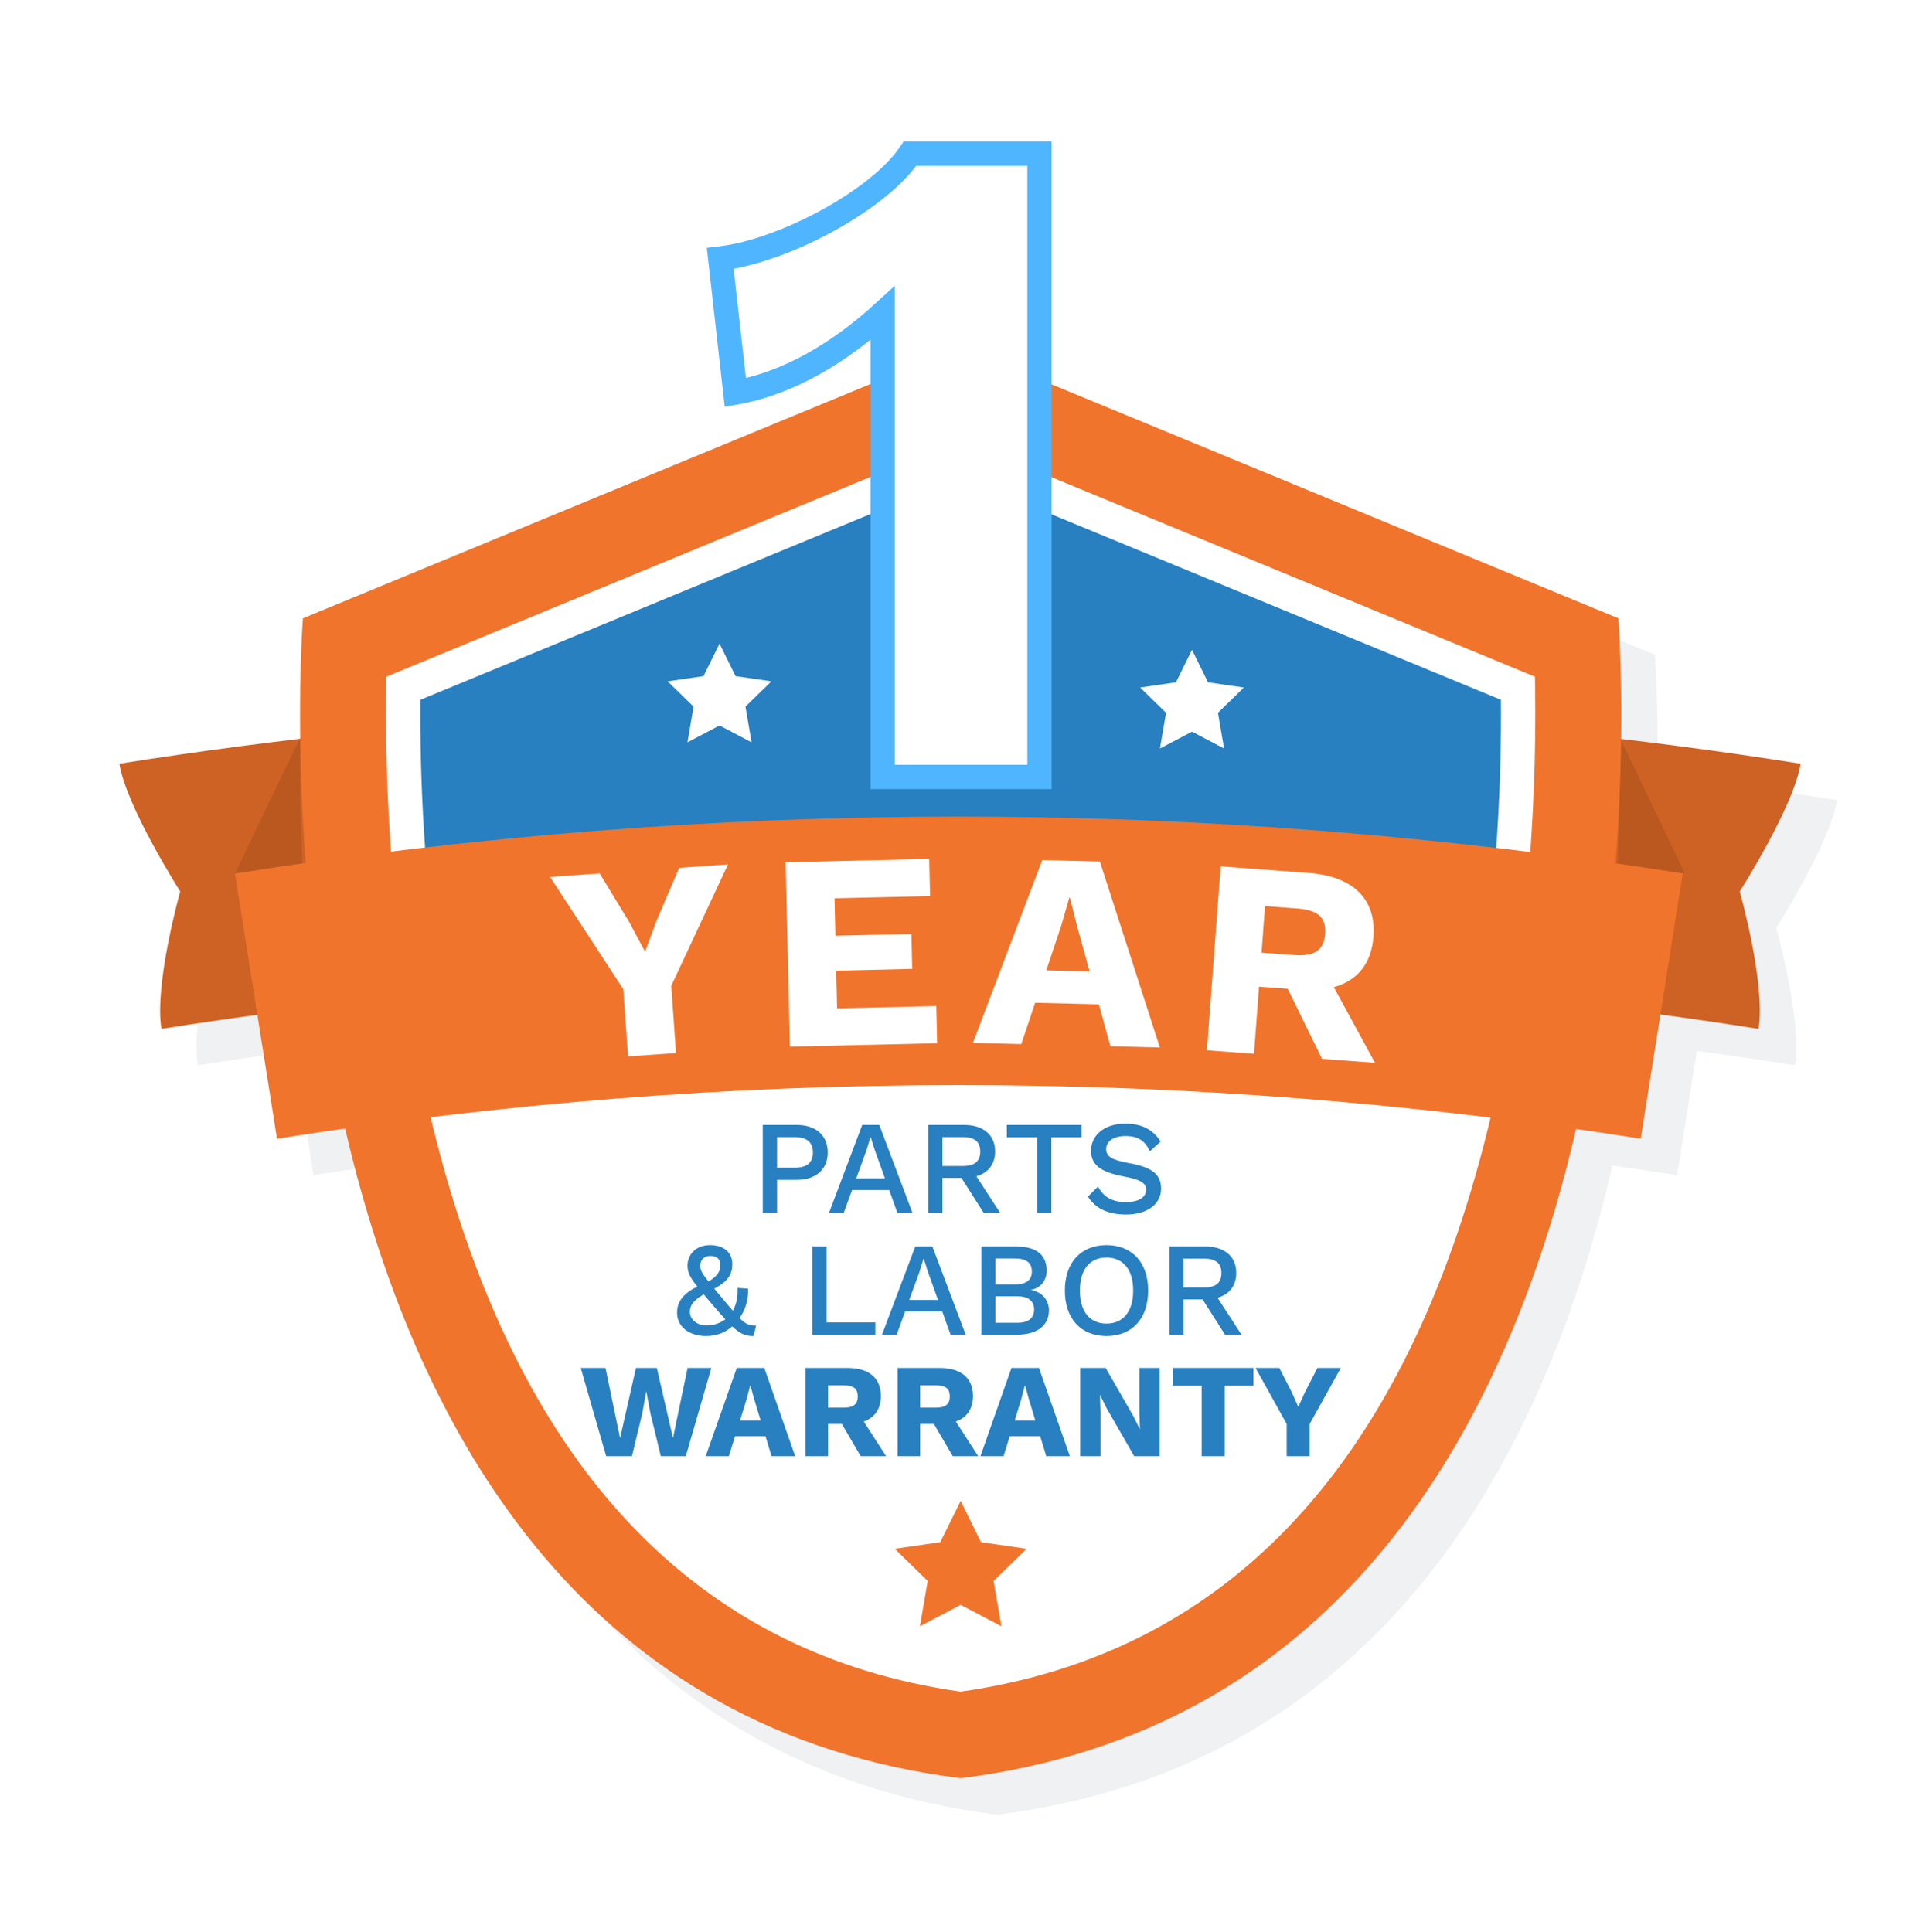 <?xml version="1.0" encoding="UTF-8"?>
<svg xmlns="http://www.w3.org/2000/svg" width="158" height="159" xmlns:xlink="http://www.w3.org/1999/xlink" version="1.1" viewBox="0 0 158 159">
  <defs>
    <style>
      .cls-1 {
        stroke: #4fb5ff;
        stroke-miterlimit: 10;
        stroke-width: 2px;
      }

      .cls-1, .cls-2 {
        fill: #fff;
      }

      .cls-3 {
        fill: #f0f1f2;
        filter: url(#drop-shadow-1);
      }

      .cls-4 {
        fill: #f0742c;
      }

      .cls-5 {
        fill: #2880c0;
      }

      .cls-6 {
        opacity: .1;
      }

      .cls-7 {
        fill: #ce6224;
      }
    </style>
    <filter id="drop-shadow-1" x="6.72" y="25.44" width="150.48" height="130.08" filterUnits="userSpaceOnUse">
      <feOffset dx="3" dy="3"/>
      <feGaussianBlur result="blur" stdDeviation="2"/>
      <feFlood flood-color="#000" flood-opacity=".45"/>
      <feComposite in2="blur" operator="in"/>
      <feComposite in="SourceGraphic"/>
    </filter>
  </defs>
  <!-- Generator: Adobe Illustrator 28.7.0, SVG Export Plug-In . SVG Version: 1.2.0 Build 136)  -->
  <g>
    <g id="Layer_1">
      <g>
        <g>
          <path class="cls-3" d="M148.174,62.857c-4.914-.778-9.839-1.456-14.773-2.04.078-6.106-.221-9.927-.221-9.927l-54.119-22.342-.015.077v-.077l-54.119,22.342s-.294,3.769-.222,9.803l-.057.118c-4.95.585-9.892,1.265-14.823,2.046.56,3.535,5.005,10.515,5.005,10.515,0,0-2.141,7.569-1.548,11.309,2.629-.416,5.261-.799,7.896-1.155.538,3.399,1.077,6.797,1.615,10.196,1.869-.296,3.742-.567,5.615-.833,5.502,23.746,18.853,49.481,50.638,53.465v-.07l.015.07c31.766-3.982,45.12-29.688,50.628-53.422,1.777.254,3.554.509,5.328.79.54-3.408,1.079-6.815,1.619-10.223,2.697.363,5.39.756,8.08,1.182.592-3.74-1.548-11.309-1.548-11.309,0,0,4.445-6.981,5.005-10.515Z"/>
          <g>
            <path class="cls-7" d="M128.29,60.247c6.644.696,13.274,1.564,19.883,2.61-.56,3.535-5.005,10.515-5.005,10.515,0,0,2.141,7.569,1.548,11.309-5.462-.865-10.939-1.599-16.427-2.21v-22.224Z"/>
            <path class="cls-6" d="M133.119,71.063c1.848.263,3.695.542,5.543.833l-5.382-11.232c.051,2.667.039,6.229-.161,10.399Z"/>
            <path class="cls-7" d="M29.709,60.247c-6.644.696-13.274,1.564-19.883,2.61.56,3.535,5.005,10.515,5.005,10.515,0,0-2.141,7.569-1.548,11.309,5.462-.865,10.939-1.599,16.427-2.21v-22.224Z"/>
            <path class="cls-4" d="M133.18,50.89l-54.119-22.342-.015.077v-.077l-54.119,22.342s-6.901,87.815,54.119,95.464v-.07l.015.07c61.02-7.649,54.119-95.464,54.119-95.464Z"/>
            <path class="cls-2" d="M79.054,139.23c-21.577-3.052-36.053-18.165-43.031-44.933-4.112-15.773-4.383-31.33-4.228-38.601l47.259-19.51,47.259,19.51c.155,7.268-.116,22.827-4.228,38.601-6.978,26.768-21.454,41.881-43.031,44.933Z"/>
            <path class="cls-5" d="M121.664,82.507c1.612-9.979,1.899-19.03,1.852-24.91l-44.461-18.355-44.461,18.355c-.048,5.88.24,14.931,1.852,24.91h85.22Z"/>
            <path class="cls-4" d="M138.475,71.898c-39.467-6.251-79.671-6.251-119.138,0l3.457,21.824c37.176-5.888,75.048-5.888,112.224,0,1.152-7.275,2.304-14.549,3.457-21.824Z"/>
            <g>
              <path class="cls-2" d="M55.239,81.136l.39,5.531-3.947.278-.39-5.531-6.025-9.239,4.085-.288,2.427,4.003,1.303,2.445.969-2.605,1.842-4.305,4.016-.283-4.669,9.993Z"/>
              <path class="cls-2" d="M77.05,82.802l.071,3.059-12.118.281-.353-15.177,11.819-.274.071,3.059-7.864.183.071,3.081,6.255-.145.066,2.874-6.254.146.072,3.104,8.164-.19Z"/>
              <path class="cls-2" d="M90.427,82.66l-5.243-.128-1.142,3.4-3.979-.098,5.708-15.046,4.737.116,4.939,15.307-4.07-.1-.95-3.452ZM89.665,79.95l-1.014-3.66-.608-2.408h-.046s-.679,2.352-.679,2.352l-1.216,3.629,3.564.087Z"/>
              <path class="cls-2" d="M105.969,81.38l-2.362-.176-.412,5.527-3.875-.289,1.128-15.137,7.224.539c3.646.271,5.584,2.123,5.352,5.242-.164,2.202-1.307,3.615-3.262,4.162l3.387,6.225-4.357-.325-2.822-5.768ZM103.815,78.406l2.683.2c1.674.125,2.451-.394,2.552-1.747.099-1.33-.592-1.958-2.266-2.083l-2.684-.2-.285,3.83Z"/>
            </g>
            <path class="cls-6" d="M24.88,71.063c-1.848.263-3.695.542-5.543.833l5.382-11.232c-.051,2.667-.039,6.229.161,10.399Z"/>
            <g>
              <polygon class="cls-2" points="59.211 52.976 60.53 55.649 63.48 56.077 61.345 58.158 61.849 61.096 59.211 59.709 56.573 61.096 57.076 58.158 54.942 56.077 57.892 55.649 59.211 52.976"/>
              <polygon class="cls-2" points="98.092 53.484 99.411 56.157 102.361 56.586 100.226 58.666 100.73 61.604 98.092 60.217 95.453 61.604 95.957 58.666 93.823 56.586 96.773 56.157 98.092 53.484"/>
            </g>
          </g>
        </g>
        <path class="cls-1" d="M85.541,12.646v51.301h-12.903V25.783c-3.498,3.187-7.695,5.752-12.125,6.529l-1.244-11.038c5.286-.622,13.059-4.819,15.624-8.628h10.648Z"/>
        <g>
          <path class="cls-5" d="M68.116,94.854c0,1.408-.99,2.255-2.552,2.255h-1.618v2.739h-1.177v-7.261h2.795c1.562,0,2.552.847,2.552,2.267ZM66.895,94.854c0-.825-.474-1.265-1.519-1.265h-1.431v2.519h1.431c1.045,0,1.519-.429,1.519-1.254Z"/>
          <path class="cls-5" d="M73.175,97.946h-3.059l-.692,1.903h-1.211l2.739-7.261h1.408l2.74,7.261h-1.243l-.683-1.903ZM72.824,96.989l-.837-2.333-.33-1.045h-.032l-.309,1.023-.857,2.354h2.365Z"/>
          <path class="cls-5" d="M79.116,96.945h-1.562v2.904h-1.166v-7.261h2.959c1.562,0,2.542.814,2.542,2.179,0,1.045-.572,1.771-1.54,2.046l1.969,3.037h-1.353l-1.849-2.904ZM77.553,95.965h1.694c.957,0,1.419-.385,1.419-1.188s-.462-1.188-1.419-1.188h-1.694v2.376Z"/>
          <path class="cls-5" d="M89.004,93.6h-2.486v6.249h-1.177v-6.249h-2.486v-1.012h6.149v1.012Z"/>
          <path class="cls-5" d="M95.517,93.952l-.892.803c-.406-.869-.968-1.254-2.002-1.254s-1.595.462-1.595,1.079c0,.583.45.891,1.858,1.144,1.947.341,2.663.946,2.663,2.112,0,1.298-1.178,2.123-2.894,2.123-1.584,0-2.563-.572-3.125-1.474l.825-.825c.474.88,1.199,1.276,2.289,1.276,1.034,0,1.672-.363,1.672-1.034,0-.517-.44-.814-1.805-1.067-1.991-.374-2.728-.979-2.728-2.134,0-1.232,1.056-2.222,2.827-2.222,1.342,0,2.267.484,2.904,1.474Z"/>
          <path class="cls-5" d="M62.011,109.959c-.616,0-1.034-.121-1.761-.792-.527.484-1.254.792-2.145.792-1.408,0-2.388-.77-2.388-1.914,0-.814.418-1.562,1.672-2.146-.616-.77-.813-1.188-.813-1.738,0-.836.615-1.683,1.858-1.683,1.034,0,1.827.517,1.827,1.562,0,.781-.298,1.408-1.485,2.024.198.231.418.506.682.814.33.396.605.726.848,1.001.274-.506.429-1.122.385-1.881l.869.066c.033.891-.209,1.738-.704,2.42.539.528.858.638,1.364.616l-.209.858ZM58.138,109.09c.583,0,1.111-.176,1.552-.506-.265-.286-.572-.627-.925-1.045-.33-.385-.615-.715-.857-1.012-.936.572-1.134.957-1.134,1.441,0,.66.616,1.122,1.364,1.122ZM57.632,104.172c0,.352.1.583.671,1.298.869-.506.969-.924.969-1.386,0-.484-.309-.715-.837-.715-.539,0-.803.363-.803.803Z"/>
          <path class="cls-5" d="M72.032,108.837v1.012h-5.182v-7.261h1.177v6.249h4.005Z"/>
          <path class="cls-5" d="M77.543,107.946h-3.059l-.692,1.903h-1.211l2.739-7.261h1.408l2.74,7.261h-1.243l-.683-1.903ZM77.191,106.989l-.837-2.333-.33-1.045h-.032l-.309,1.023-.857,2.354h2.365Z"/>
          <path class="cls-5" d="M80.754,102.588h2.86c1.738,0,2.52.748,2.52,1.992,0,.759-.451,1.43-1.298,1.584v.011c.935.154,1.484.847,1.484,1.661,0,1.243-.935,2.013-2.662,2.013h-2.904v-7.261ZM83.527,105.712c.924,0,1.386-.352,1.386-1.067s-.462-1.067-1.386-1.067h-1.617v2.134h1.617ZM83.713,108.87c.925,0,1.387-.396,1.387-1.089s-.462-1.089-1.387-1.089h-1.804v2.178h1.804Z"/>
          <path class="cls-5" d="M94.484,106.219c0,2.31-1.32,3.74-3.433,3.74-2.102,0-3.422-1.43-3.422-3.74s1.32-3.741,3.422-3.741c2.112,0,3.433,1.43,3.433,3.741ZM88.862,106.219c0,1.727.825,2.717,2.189,2.717,1.375,0,2.2-.99,2.2-2.717s-.825-2.718-2.2-2.718c-1.364,0-2.189.99-2.189,2.718Z"/>
          <path class="cls-5" d="M98.96,106.945h-1.562v2.904h-1.166v-7.261h2.959c1.562,0,2.542.814,2.542,2.179,0,1.045-.572,1.771-1.54,2.046l1.969,3.037h-1.353l-1.849-2.904ZM97.397,105.965h1.694c.957,0,1.419-.385,1.419-1.188s-.462-1.188-1.419-1.188h-1.694v2.376Z"/>
          <path class="cls-5" d="M52.005,119.849h-2.123l-2.09-7.261h2.035l1.199,5.776,1.309-5.776h1.717l1.331,5.765,1.199-5.765h1.958l-2.102,7.261h-2.057l-.858-3.521-.33-1.771h-.021l-.319,1.771-.848,3.521Z"/>
          <path class="cls-5" d="M62.995,118.21h-2.509l-.506,1.639h-1.903l2.553-7.261h2.266l2.542,7.261h-1.947l-.495-1.639ZM62.598,116.923l-.528-1.738-.318-1.145h-.022l-.297,1.133-.539,1.75h1.705Z"/>
          <path class="cls-5" d="M69.276,117.198h-1.134v2.651h-1.859v-7.261h3.466c1.749,0,2.739.814,2.739,2.311,0,1.056-.495,1.771-1.408,2.101l1.838,2.85h-2.091l-1.551-2.651ZM68.142,115.855h1.287c.804,0,1.155-.275,1.155-.924,0-.638-.352-.914-1.155-.914h-1.287v1.837Z"/>
          <path class="cls-5" d="M76.855,117.198h-1.134v2.651h-1.859v-7.261h3.466c1.749,0,2.739.814,2.739,2.311,0,1.056-.495,1.771-1.408,2.101l1.838,2.85h-2.091l-1.551-2.651ZM75.721,115.855h1.287c.804,0,1.155-.275,1.155-.924,0-.638-.352-.914-1.155-.914h-1.287v1.837Z"/>
          <path class="cls-5" d="M85.6,118.21h-2.509l-.506,1.639h-1.903l2.553-7.261h2.266l2.542,7.261h-1.947l-.495-1.639ZM85.204,116.923l-.528-1.738-.318-1.145h-.022l-.297,1.133-.539,1.75h1.705Z"/>
          <path class="cls-5" d="M95.434,119.849h-2.101l-2.256-3.928-.55-1.1h-.011l.044,1.364v3.664h-1.673v-7.261h2.102l2.256,3.928.55,1.1h.011l-.044-1.364v-3.664h1.672v7.261Z"/>
          <path class="cls-5" d="M103.145,114.051h-2.365v5.798h-1.893v-5.798h-2.376v-1.463h6.634v1.463Z"/>
          <path class="cls-5" d="M107.776,117.198v2.651h-1.893v-2.651l-2.563-4.61h1.959l1.022,1.992.539,1.21.551-1.21,1.022-1.992h1.926l-2.563,4.61Z"/>
        </g>
        <polygon class="cls-4" points="79.054 123.532 80.73 126.928 84.478 127.472 81.766 130.116 82.406 133.848 79.054 132.086 75.702 133.848 76.342 130.116 73.63 127.472 77.378 126.928 79.054 123.532"/>
      </g>
    </g>
  </g>
</svg>
